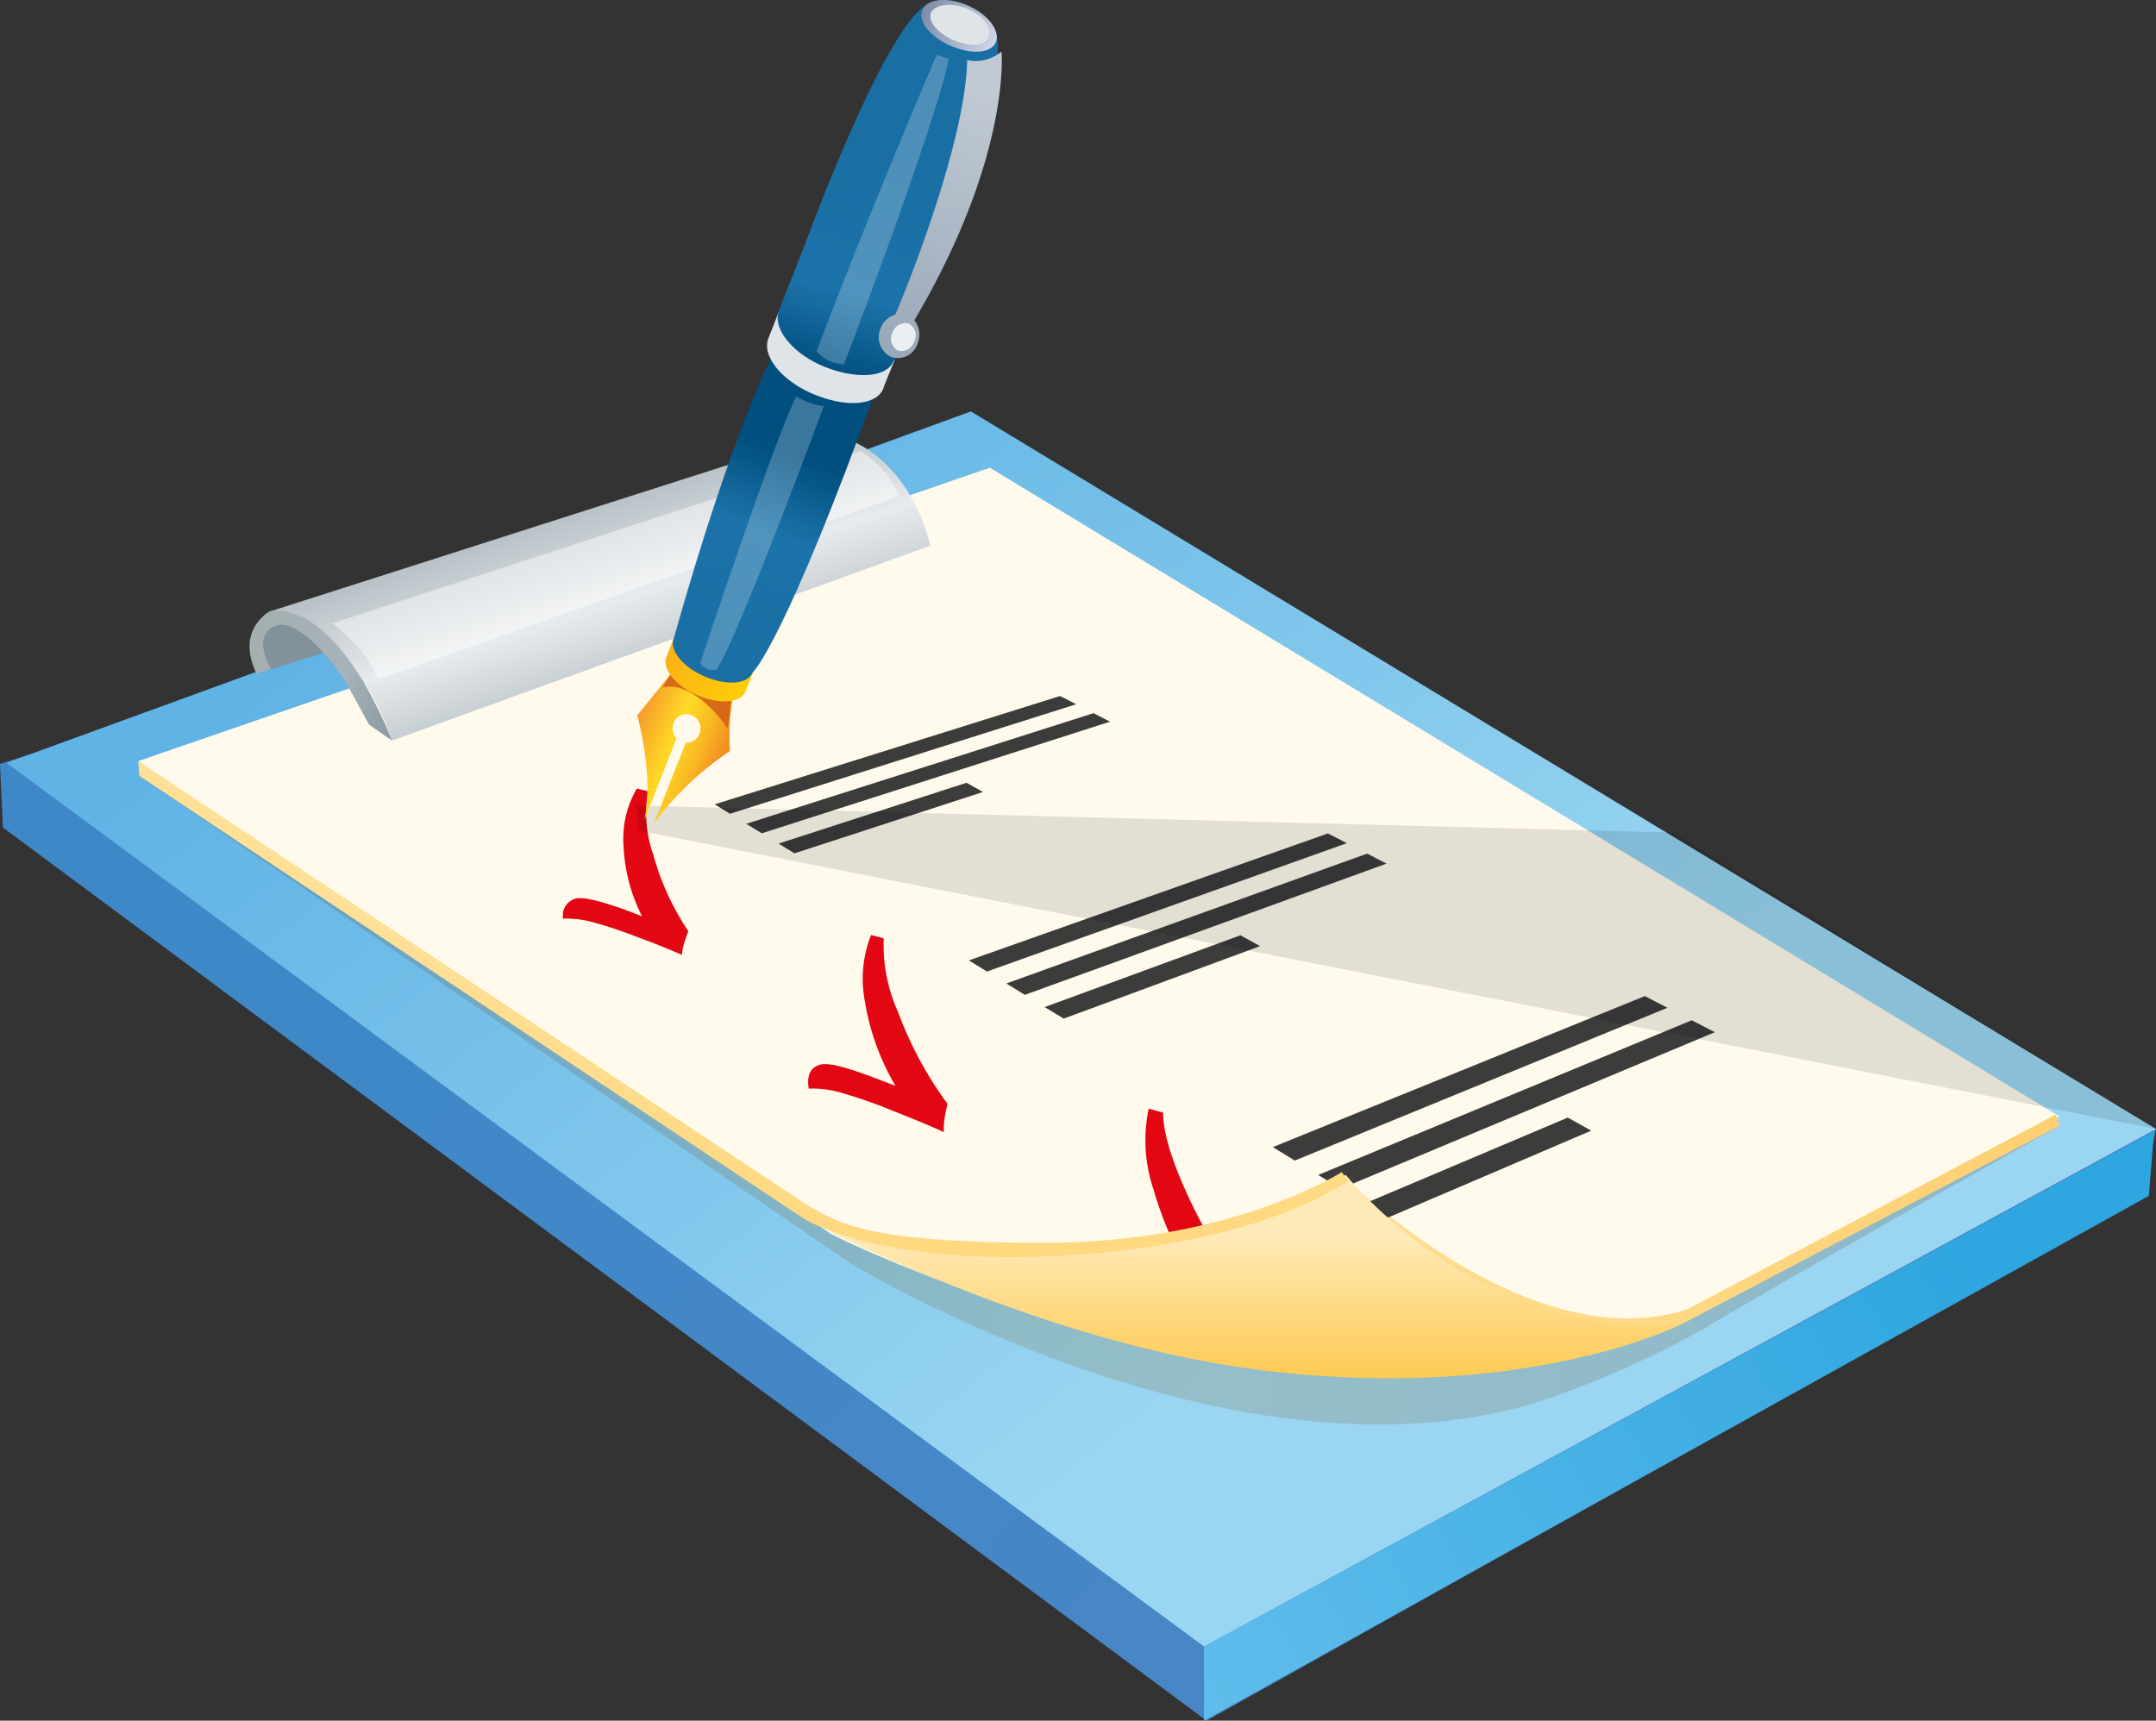 <svg id="Capa_1" data-name="Capa 1" xmlns="http://www.w3.org/2000/svg" xmlns:xlink="http://www.w3.org/1999/xlink" viewBox="0 0 157.02 125.34"><rect x="0" y="0" width="157.02" height="125.34" fill="#333333" stroke="none"/><defs><style>.cls-1{fill:url(#linear-gradient);}.cls-2{fill:url(#linear-gradient-2);}.cls-3{fill:url(#linear-gradient-3);}.cls-4{opacity:0.18;fill:url(#linear-gradient-4);}.cls-5{fill:#fffaec;}.cls-6{fill:url(#linear-gradient-5);}.cls-22,.cls-23,.cls-7{fill:#fff;}.cls-7{opacity:0.46;}.cls-8{fill:#81929a;}.cls-9{fill:url(#linear-gradient-6);}.cls-10{fill:url(#linear-gradient-7);}.cls-11{fill:#e30613;}.cls-12{fill:#3c3c3b;}.cls-13{fill:#010101;opacity:0.11;}.cls-14{fill:url(#New_Gradient_Swatch_15);}.cls-15{fill:#d15815;}.cls-15,.cls-22{opacity:0.81;}.cls-16{fill:url(#linear-gradient-8);}.cls-17{fill:url(#linear-gradient-9);}.cls-18{fill:#dfe4e8;}.cls-19{fill:url(#linear-gradient-10);}.cls-20{fill:url(#linear-gradient-11);}.cls-21{fill:url(#New_Gradient_Swatch_62);}.cls-23{opacity:0.23;}.cls-24{fill:url(#linear-gradient-12);}.cls-25{fill:url(#linear-gradient-13);}</style><linearGradient id="linear-gradient" x1="109.03" y1="99.64" x2="55.87" y2="50.04" gradientUnits="userSpaceOnUse"><stop offset="0" stop-color="#4986c6"/><stop offset="1" stop-color="#3f88c8"/></linearGradient><linearGradient id="linear-gradient-2" x1="97.67" y1="92.87" x2="46.46" y2="28.04" gradientUnits="userSpaceOnUse"><stop offset="0" stop-color="#9ad6f1"/><stop offset="1" stop-color="#60b3e5"/></linearGradient><linearGradient id="linear-gradient-3" x1="143.86" y1="91.34" x2="75.97" y2="129.34" gradientUnits="userSpaceOnUse"><stop offset="0" stop-color="#2ea6df"/><stop offset="1" stop-color="#69c1ee"/></linearGradient><linearGradient id="linear-gradient-4" x1="10.15" y1="80.14" x2="150.02" y2="80.14" gradientUnits="userSpaceOnUse"><stop offset="0.01" stop-color="#593312"/><stop offset="0.48" stop-color="#805913"/><stop offset="0.98" stop-color="#593312"/></linearGradient><linearGradient id="linear-gradient-5" x1="46.64" y1="50.93" x2="41.9" y2="36.54" gradientUnits="userSpaceOnUse"><stop offset="0" stop-color="#b3bdc3"/><stop offset="0.49" stop-color="#e8ebed"/><stop offset="0.67" stop-color="#d4dadd"/><stop offset="1" stop-color="#b3bdc3"/></linearGradient><linearGradient id="linear-gradient-6" x1="16.56" y1="45.87" x2="33.7" y2="52.91" gradientUnits="userSpaceOnUse"><stop offset="0" stop-color="#a2aeae"/><stop offset="0.49" stop-color="#a7b3ba"/><stop offset="0.67" stop-color="#93a2aa"/><stop offset="1" stop-color="#728490"/></linearGradient><linearGradient id="linear-gradient-7" x1="104.23" y1="91.93" x2="154.84" y2="85.05" gradientUnits="userSpaceOnUse"><stop offset="0" stop-color="#ffdd8c"/><stop offset="1" stop-color="#fece6f"/></linearGradient><linearGradient id="New_Gradient_Swatch_15" x1="-639.24" y1="2707.75" x2="-632.03" y2="2707.75" gradientTransform="translate(1656.24 -2215.78) rotate(22.08)" gradientUnits="userSpaceOnUse"><stop offset="0.04" stop-color="#f6a02a"/><stop offset="0.42" stop-color="#ffd925"/><stop offset="0.53" stop-color="#fdd024"/><stop offset="0.72" stop-color="#f9b623"/><stop offset="0.94" stop-color="#f39021"/></linearGradient><linearGradient id="linear-gradient-8" x1="-638.88" y1="2702.13" x2="-632.58" y2="2702.13" gradientTransform="translate(1656.24 -2215.78) rotate(22.08)" gradientUnits="userSpaceOnUse"><stop offset="0.01" stop-color="#fab316"/><stop offset="1" stop-color="#ffce06"/></linearGradient><linearGradient id="linear-gradient-9" x1="-139.3" y1="481.13" x2="-144.43" y2="498.37" gradientTransform="matrix(1, 0.07, -0.07, 1, 230.09, -438.67)" gradientUnits="userSpaceOnUse"><stop offset="0.01" stop-color="#004f7f"/><stop offset="0.34" stop-color="#1c73a9"/><stop offset="1" stop-color="#196ea3"/></linearGradient><linearGradient id="linear-gradient-10" x1="-136.65" y1="475.66" x2="-132.95" y2="457.56" xlink:href="#linear-gradient-9"/><linearGradient id="linear-gradient-11" x1="-632.82" y1="2654.39" x2="-632.22" y2="2700.15" gradientTransform="translate(1656.24 -2215.78) rotate(22.08)" gradientUnits="userSpaceOnUse"><stop offset="0.01" stop-color="#c1cad4"/><stop offset="1" stop-color="#688096"/></linearGradient><linearGradient id="New_Gradient_Swatch_62" x1="-639.32" y1="2651.49" x2="-633.47" y2="2651.49" gradientTransform="translate(1656.24 -2215.78) rotate(22.08)" gradientUnits="userSpaceOnUse"><stop offset="0" stop-color="#7b8da9"/><stop offset="1" stop-color="#d0d6e7"/></linearGradient><linearGradient id="linear-gradient-12" x1="91.48" y1="90.29" x2="91.48" y2="102.23" gradientUnits="userSpaceOnUse"><stop offset="0" stop-color="#ffe9b7"/><stop offset="1" stop-color="#fdc53f"/></linearGradient><linearGradient id="linear-gradient-13" x1="54.13" y1="66.94" x2="54.13" y2="96.03" gradientUnits="userSpaceOnUse"><stop offset="0" stop-color="#ffe097"/><stop offset="1" stop-color="#ffd77b"/></linearGradient></defs><title>3Mesa de trabajo 1</title><polygon class="cls-1" points="0 55.65 0.21 60.28 87.87 125.34 155.95 87.24 157.02 82.24 9.53 52.61 0 55.65"/><polygon class="cls-2" points="0.47 55.57 87.69 119.94 157.02 82.24 70.71 29.97 0.47 55.57"/><polygon class="cls-3" points="87.69 119.94 87.69 125.34 156.5 87.11 156.88 82.42 87.69 119.94"/><path class="cls-4" d="M10.15,56.51,61.82,91.95s27.48,16.86,49.8,10.3a69.76,69.76,0,0,0,12.49-5.47C129.25,93.66,150,82,150,82Z"/><path class="cls-5" d="M10.07,55.44l50.5,34.48s33.32,16.85,60.75,7L150,81.33,72.09,34.07Z"/><path class="cls-6" d="M19.69,44.53s6.18,1.27,8.85,9.42l39.21-14.2s-1.37-6.93-7.46-8.21Z"/><path class="cls-7" d="M24.2,45.41s2.67,2,3.3,4.08l38-13.35a7.45,7.45,0,0,0-2.83-3.3Z"/><path class="cls-8" d="M19.69,44.53s-1.89.59-1,4.57l5.85-1.87A6.28,6.28,0,0,0,19.69,44.53Z"/><path class="cls-9" d="M28.54,53.94s-3.69-10-8.85-9.42c0,0-2.59,1.29-1,4.57l1.05-.35s-1.52-2.46.35-3.16c1.67-.63,4.45,3,5.15,4.21l1.64,3Z"/><path class="cls-10" d="M150,82,122.55,96.42s-10.63,3.64-24.83-10.09l.16-.63s13.42,13.43,25,9.68l26.85-14.2Z"/><path class="cls-11" d="M46.38,57.44l.82.2a9,9,0,0,0,.37,4.59,19,19,0,0,0,2.56,5.6l-.22.61a4.4,4.4,0,0,0-.25,1.12q-.64-.3-2.24-.93l-1-.37a30.08,30.08,0,0,0-3.31-1.1,7,7,0,0,0-2.1-.24,1.27,1.27,0,0,1,.87-1.45c.52-.17,1.81.13,3.88.89l1,.39a12.59,12.59,0,0,1-1.35-5.15A7.27,7.27,0,0,1,46.38,57.44Z"/><path class="cls-11" d="M63.44,68.11l.92.24a11.93,11.93,0,0,0,1.06,5.41A27.14,27.14,0,0,0,69,80.4l-.15.73a5.36,5.36,0,0,0-.11,1.34q-.75-.36-2.6-1.11l-1.13-.45a34.91,34.91,0,0,0-3.78-1.32,7.39,7.39,0,0,0-2.33-.29c-.15-.92.1-1.49.74-1.72s2,.15,4.38,1.06l1.2.46A17.58,17.58,0,0,1,63,73,8.66,8.66,0,0,1,63.44,68.11Z"/><path class="cls-11" d="M83.66,80.76l1.05.29c0,1.52.67,3.66,2,6.47a40.12,40.12,0,0,0,5.05,8l0,.88A7.1,7.1,0,0,0,91.84,98q-.89-.44-3.05-1.35l-1.32-.54a41.4,41.4,0,0,0-4.39-1.6,7.89,7.89,0,0,0-2.62-.36c-.3-1.11-.12-1.79.55-2.07s2.23.19,5,1.29l1.4.56A25.7,25.7,0,0,1,84,86.61,11.12,11.12,0,0,1,83.66,80.76Z"/><polygon class="cls-12" points="52.05 58.59 77.2 50.7 78.38 51.3 53.16 59.28 52.05 58.59"/><polygon class="cls-12" points="54.35 60.01 79.64 51.95 80.84 52.57 55.48 60.7 54.35 60.01"/><polygon class="cls-12" points="56.7 61.45 70.39 57.02 71.59 57.69 57.86 62.16 56.7 61.45"/><polygon class="cls-12" points="70.56 69.96 96.71 60.71 98.09 61.42 71.88 70.77 70.56 69.96"/><polygon class="cls-12" points="73.29 71.64 99.57 62.18 100.98 62.91 74.64 72.47 73.29 71.64"/><polygon class="cls-12" points="76.08 73.36 90.34 68.13 91.77 68.92 77.47 74.2 76.08 73.36"/><polygon class="cls-12" points="92.7 83.56 119.79 72.56 121.44 73.41 94.3 84.54 92.7 83.56"/><polygon class="cls-12" points="96 85.59 123.21 74.32 124.89 75.19 97.64 86.59 96 85.59"/><polygon class="cls-12" points="99.39 87.67 114.18 81.41 115.89 82.36 101.07 88.7 99.39 87.67"/><polygon class="cls-13" points="46.5 60.5 157.02 82.24 121.84 60.65 46.31 58.68 46.5 60.5"/><path class="cls-14" d="M53.65,49.48l-4.15-1.2-3.09,3.83s1.26,4.41.5,7.67l2.36-6a1.07,1.07,0,0,1-.21-1.11,1,1,0,0,1,1.32-.57,1.05,1.05,0,0,1,.56,1.36,1,1,0,0,1-1,.64l-2.3,5.85a22.51,22.51,0,0,1,5.52-5.24A17,17,0,0,1,53.65,49.48Z"/><path class="cls-15" d="M53,53.06s-2.33-3.52-4.76-3L49,48.88l4.35,1.38Z"/><path class="cls-16" d="M54.87,48.92l-1.37-.57a4.83,4.83,0,0,0-1.41-.88,5.14,5.14,0,0,0-1.67-.41l-1.35-.56-.54,1.37h0c-.32.88.7,2.12,2.3,2.79s3.13.56,3.48-.32v0h0Z"/><path class="cls-17" d="M64,27.79,56.7,25S53.58,30.41,49,46.75l0,0c-.07.85.9,1.93,2.35,2.54,1.61.67,3.13.56,3.47-.32C54.84,49,57.19,46.75,64,27.79Z"/><path class="cls-18" d="M65.16,26.22l-2-.84a7.16,7.16,0,0,0-2-1.29,7.46,7.46,0,0,0-2.43-.59l-2-.82-.78,2h0c-.46,1.28,1,3.08,3.34,4.05s4.56.82,5.06-.46l0-.06h0Z"/><path class="cls-19" d="M65.14,26.25,67,21.58s6.92-16.3,5.48-19.3l-4.8-2C64.6,1.38,58.55,18,58.55,18l-1.82,4.61v.05l-.06.17h0c-.29,1.27,1.17,3,3.39,3.89s4.45.82,5-.37h0v0l0-.05Z"/><path class="cls-20" d="M66.59,23.33c7.07-11.95,6.35-19.58,6.35-19.58a2.9,2.9,0,0,1-2.5.63c-.13,5.87-4.19,16.1-5.23,18.53a1.63,1.63,0,0,0-1.07,1A1.6,1.6,0,0,0,64.89,26,1.52,1.52,0,0,0,66.84,25,1.69,1.69,0,0,0,66.59,23.33Z"/><path class="cls-21" d="M72.53,3.06c-.32.82-1.74.93-3.24.3S66.83,1.56,67.16.74s1.8-1,3.3-.35S72.86,2.24,72.53,3.06Z"/><path class="cls-18" d="M72,2.71c-.25.64-1.36.72-2.53.23s-1.92-1.41-1.67-2S69.25.14,70.42.62,72.29,2.07,72,2.71Z"/><path class="cls-22" d="M66.58,24.89a1,1,0,0,1-1.19.65A1,1,0,0,1,65,24.22a1,1,0,0,1,1.19-.65A1,1,0,0,1,66.58,24.89Z"/><path class="cls-23" d="M59.47,25.59a2.67,2.67,0,0,0,2,.94S68,9.51,69.1,4.3L68.22,4S63.52,14.89,59.47,25.59Z"/><path class="cls-23" d="M58,28.88a5.35,5.35,0,0,0,2,.71s-6.41,17.29-7.82,19.17A1,1,0,0,1,51,48.29S56.55,31.56,58,28.88Z"/><path class="cls-24" d="M92.73,99.91c-9.08-1-19.72-4.22-32.31-10.15,0,0,28.16,4,37.58-4.19,0,0,10,12.48,24.56,10.85C122.55,96.42,111.54,102.07,92.73,99.91Z"/><path class="cls-25" d="M98.19,86l-.47-.62s-8,5.15-21.54,5.15S61,89,58.7,87.73L10.07,55.44l.08,1.08L58.38,88.67s5.12,3.52,18.73,2.81C92.1,90.7,98.19,86,98.19,86Z"/></svg>
